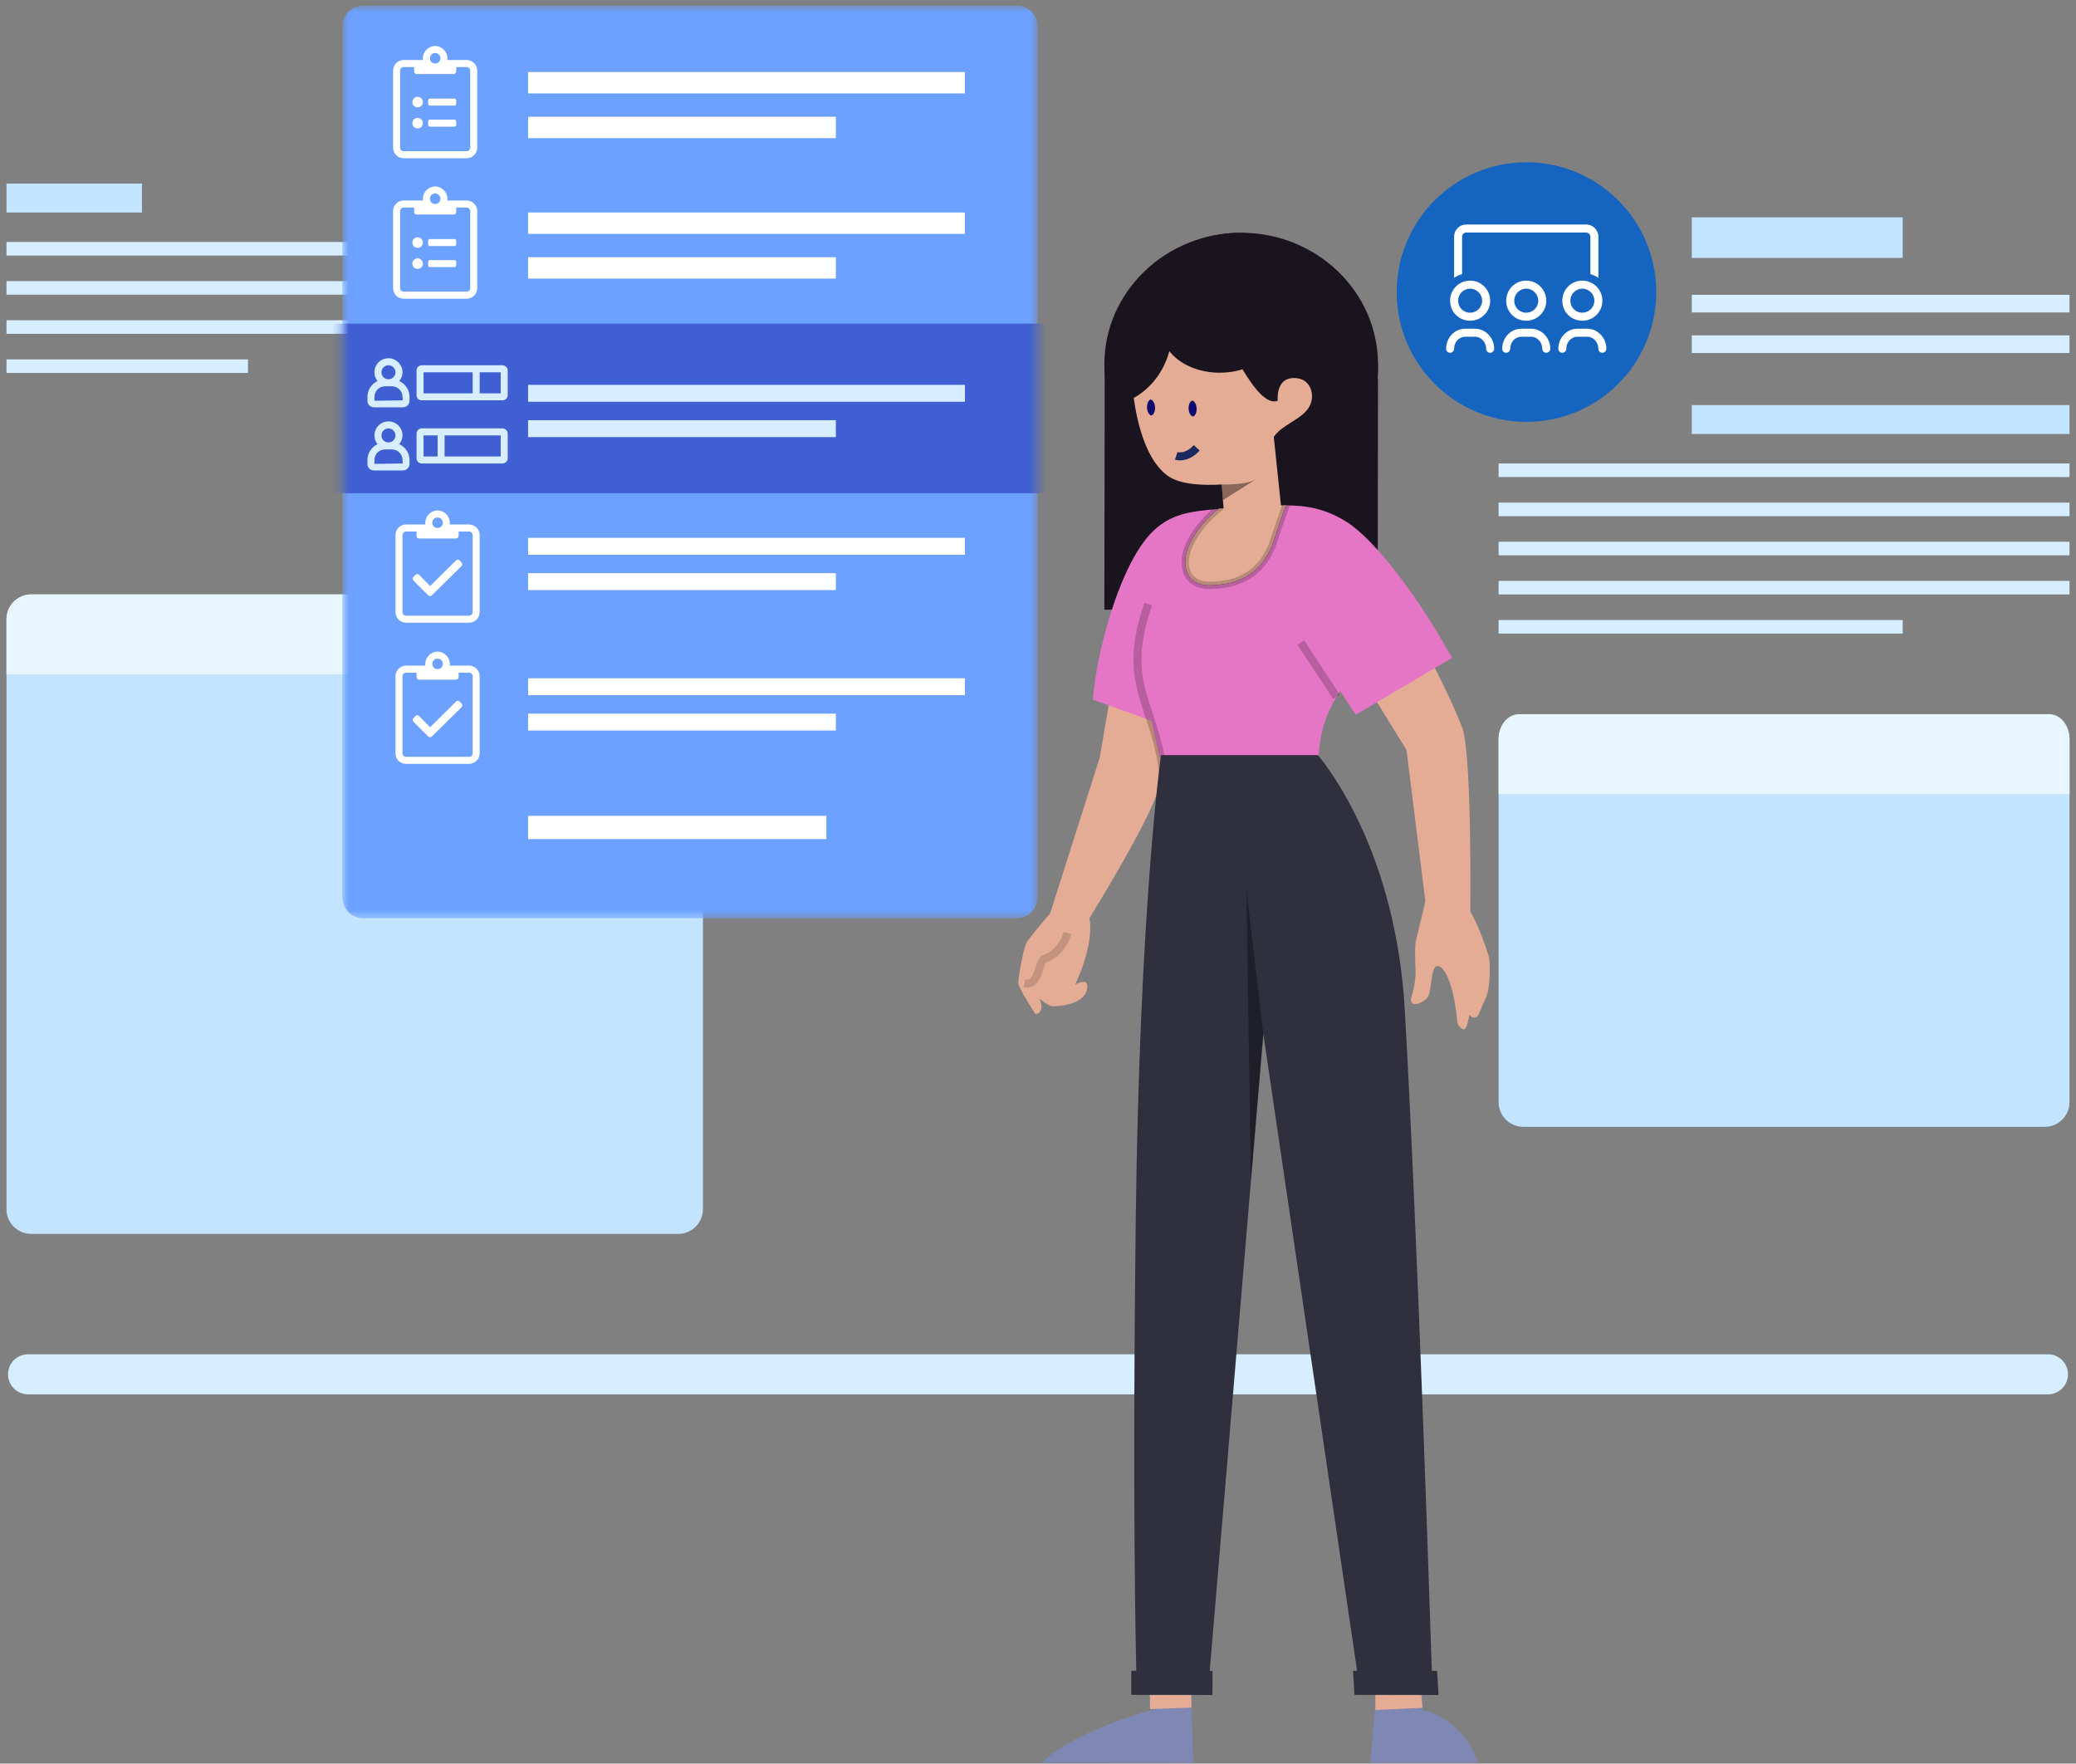 <svg width="259" height="220" viewBox="0 0 259 220" fill="none" xmlns="http://www.w3.org/2000/svg">
<rect x="0" y="0" width="259" height="220" fill="#808080" stroke="none"/>
<path fill-rule="evenodd" clip-rule="evenodd" d="M255.113 140.564H190.042C188.349 140.564 186.965 139.18 186.965 137.488V92.17C186.965 90.478 188.349 89.093 190.042 89.093H255.113C256.805 89.093 258.19 90.478 258.19 92.17V137.488C258.19 139.18 256.805 140.564 255.113 140.564Z" fill="#C3E4FF"/>
<path fill-rule="evenodd" clip-rule="evenodd" d="M258.19 92.168V99.054H186.965V92.168C186.965 90.477 188.099 89.092 189.487 89.092H255.668C257.056 89.092 258.19 90.477 258.19 92.168Z" fill="#E8F6FF"/>
<path fill-rule="evenodd" clip-rule="evenodd" d="M84.621 153.919H3.887C2.195 153.919 0.81 152.534 0.81 150.842V77.227C0.81 75.535 2.195 74.15 3.887 74.15H84.621C86.313 74.15 87.698 75.535 87.698 77.227V150.842C87.698 152.534 86.313 153.919 84.621 153.919Z" fill="#C3E4FF"/>
<path fill-rule="evenodd" clip-rule="evenodd" d="M87.698 77.226V84.111H0.81V77.226C0.81 75.535 2.194 74.149 3.887 74.149H84.621C86.314 74.149 87.698 75.535 87.698 77.226Z" fill="#E8F6FF"/>
<path fill-rule="evenodd" clip-rule="evenodd" d="M258.19 59.506H186.965V57.817H258.19V59.506Z" fill="#D6EEFF"/>
<path fill-rule="evenodd" clip-rule="evenodd" d="M258.19 69.269H186.965V67.581H258.19V69.269Z" fill="#D6EEFF"/>
<path fill-rule="evenodd" clip-rule="evenodd" d="M258.19 74.151H186.965V72.463H258.19V74.151Z" fill="#D6EEFF"/>
<path fill-rule="evenodd" clip-rule="evenodd" d="M237.378 79.033H186.965V77.345H237.378V79.033Z" fill="#D6EEFF"/>
<path fill-rule="evenodd" clip-rule="evenodd" d="M258.19 64.387H186.965V62.699H258.19V64.387Z" fill="#D6EEFF"/>
<path fill-rule="evenodd" clip-rule="evenodd" d="M258.19 54.14H211.068V50.531H258.19V54.14Z" fill="#C3E4FF"/>
<path fill-rule="evenodd" clip-rule="evenodd" d="M0.811 26.51H17.715V22.9H0.811V26.51Z" fill="#C3E4FF"/>
<path fill-rule="evenodd" clip-rule="evenodd" d="M0.81 31.875H48.956V30.187H0.81V31.875Z" fill="#D6EEFF"/>
<path fill-rule="evenodd" clip-rule="evenodd" d="M0.81 41.639H50.566V39.95H0.81V41.639Z" fill="#D6EEFF"/>
<path fill-rule="evenodd" clip-rule="evenodd" d="M0.81 46.521H30.935V44.832H0.81V46.521Z" fill="#D6EEFF"/>
<path fill-rule="evenodd" clip-rule="evenodd" d="M0.81 36.757H52.674V35.068H0.81V36.757Z" fill="#D6EEFF"/>
<path fill-rule="evenodd" clip-rule="evenodd" d="M211.068 44.036H258.19V41.837H211.068V44.036Z" fill="#D6EEFF"/>
<path fill-rule="evenodd" clip-rule="evenodd" d="M211.068 38.975H258.19V36.776H211.068V38.975Z" fill="#D6EEFF"/>
<path fill-rule="evenodd" clip-rule="evenodd" d="M211.068 32.173H237.378V27.113H211.068V32.173Z" fill="#C3E4FF"/>
<path fill-rule="evenodd" clip-rule="evenodd" d="M206.633 36.436C206.633 40.919 204.81 44.976 201.867 47.907C198.939 50.825 194.899 52.628 190.441 52.628C185.982 52.628 181.944 50.827 179.016 47.907C176.071 44.978 174.249 40.921 174.249 36.436C174.249 27.494 181.498 20.244 190.441 20.244C199.383 20.244 206.633 27.494 206.633 36.436Z" fill="#1565C0"/>
<path d="M197.413 35.007C196.006 35.007 194.913 36.132 194.913 37.507C194.913 38.913 196.006 40.007 197.413 40.007C198.788 40.007 199.913 38.913 199.913 37.507C199.913 36.132 198.788 35.007 197.413 35.007ZM197.413 39.007C196.569 39.007 195.913 38.351 195.913 37.507C195.913 36.695 196.569 36.007 197.413 36.007C198.225 36.007 198.913 36.695 198.913 37.507C198.913 38.351 198.225 39.007 197.413 39.007ZM187.913 37.507C187.913 38.913 189.006 40.007 190.413 40.007C191.788 40.007 192.913 38.913 192.913 37.507C192.913 36.132 191.788 35.007 190.413 35.007C189.006 35.007 187.913 36.132 187.913 37.507ZM191.913 37.507C191.913 38.351 191.225 39.007 190.413 39.007C189.569 39.007 188.913 38.351 188.913 37.507C188.913 36.695 189.569 36.007 190.413 36.007C191.225 36.007 191.913 36.695 191.913 37.507ZM183.413 40.007C184.788 40.007 185.913 38.913 185.913 37.507C185.913 36.132 184.788 35.007 183.413 35.007C182.006 35.007 180.913 36.132 180.913 37.507C180.913 38.913 182.006 40.007 183.413 40.007ZM183.413 36.007C184.225 36.007 184.913 36.695 184.913 37.507C184.913 38.351 184.225 39.007 183.413 39.007C182.569 39.007 181.913 38.351 181.913 37.507C181.913 36.695 182.569 36.007 183.413 36.007ZM198.038 41.007H196.788C195.475 41.007 194.413 42.132 194.413 43.507C194.413 43.788 194.631 44.007 194.913 44.007C195.163 44.007 195.413 43.788 195.413 43.507C195.413 42.695 196.006 42.007 196.788 42.007H198.038C198.788 42.007 199.413 42.695 199.413 43.507C199.413 43.788 199.631 44.007 199.913 44.007C200.163 44.007 200.413 43.788 200.413 43.507C200.413 42.132 199.319 41.007 198.038 41.007ZM184.038 41.007H182.788C181.475 41.007 180.413 42.132 180.413 43.507C180.413 43.788 180.631 44.007 180.913 44.007C181.163 44.007 181.413 43.788 181.413 43.507C181.413 42.695 182.006 42.007 182.788 42.007H184.038C184.788 42.007 185.413 42.695 185.413 43.507C185.413 43.788 185.631 44.007 185.913 44.007C186.163 44.007 186.413 43.788 186.413 43.507C186.413 42.132 185.319 41.007 184.038 41.007ZM191.038 41.007H189.788C188.475 41.007 187.413 42.132 187.413 43.507C187.413 43.788 187.631 44.007 187.913 44.007C188.163 44.007 188.413 43.788 188.413 43.507C188.413 42.695 189.006 42.007 189.788 42.007H191.038C191.788 42.007 192.413 42.695 192.413 43.507C192.413 43.788 192.631 44.007 192.913 44.007C193.163 44.007 193.413 43.788 193.413 43.507C193.413 42.132 192.319 41.007 191.038 41.007ZM182.413 29.507C182.413 29.257 182.631 29.007 182.913 29.007H197.913C198.163 29.007 198.413 29.257 198.413 29.507V34.195C198.756 34.288 199.1 34.445 199.413 34.663V29.507C199.413 28.695 198.725 28.007 197.913 28.007H182.913C182.069 28.007 181.413 28.695 181.413 29.507V34.663C181.694 34.445 182.038 34.288 182.413 34.195V29.507Z" fill="white"/>
<path d="M255.5 171.435H3.5" stroke="#D6EEFF" stroke-width="5" stroke-linecap="round"/>
<mask id="mask0" mask-type="alpha" maskUnits="userSpaceOnUse" x="42" y="0" width="88" height="115">
<path fill-rule="evenodd" clip-rule="evenodd" d="M42.701 0.677H129.463V114.551H42.701V0.677Z" fill="white"/>
</mask>
<g mask="url(#mask0)">
<path fill-rule="evenodd" clip-rule="evenodd" d="M126.815 114.55H45.349C43.892 114.55 42.701 113.359 42.701 111.902V3.325C42.701 1.869 43.892 0.677 45.349 0.677H126.815C128.272 0.677 129.463 1.869 129.463 3.325V111.902C129.463 113.359 128.272 114.55 126.815 114.55Z" fill="#6CA1FF"/>
<rect x="40.568" y="40.373" width="89.719" height="21.15" fill="#405FD3"/>
</g>
<path fill-rule="evenodd" clip-rule="evenodd" d="M65.884 86.721H120.387V84.612H65.884V86.721Z" fill="white"/>
<path fill-rule="evenodd" clip-rule="evenodd" d="M65.884 91.13H104.28V89.022H65.884V91.13Z" fill="white"/>
<path d="M58.531 83.033H56.097C56.097 82.979 56.124 82.897 56.124 82.814C56.124 81.994 55.413 81.283 54.593 81.283C53.745 81.283 53.062 81.994 53.062 82.814C53.062 82.897 53.062 82.979 53.062 83.033H50.656C49.917 83.033 49.343 83.635 49.343 84.346V93.971C49.343 94.709 49.917 95.283 50.656 95.283H58.531C59.242 95.283 59.843 94.709 59.843 93.971V84.346C59.843 83.635 59.242 83.033 58.531 83.033ZM54.593 82.158C54.949 82.158 55.249 82.459 55.249 82.814C55.249 83.197 54.949 83.471 54.593 83.471C54.21 83.471 53.937 83.197 53.937 82.814C53.937 82.459 54.21 82.158 54.593 82.158ZM58.968 93.971C58.968 94.217 58.749 94.408 58.531 94.408H50.656C50.41 94.408 50.218 94.217 50.218 93.971V84.346C50.218 84.127 50.41 83.908 50.656 83.908H51.968V84.455C51.968 84.647 52.105 84.783 52.296 84.783H56.89C57.054 84.783 57.218 84.647 57.218 84.455V83.908H58.531C58.749 83.908 58.968 84.127 58.968 84.346V93.971ZM57.355 87.518C57.218 87.381 56.999 87.381 56.89 87.518L53.663 90.717L52.296 89.322C52.16 89.186 51.941 89.186 51.831 89.322L51.585 89.568C51.449 89.678 51.449 89.897 51.585 90.033L53.417 91.865C53.554 92.002 53.773 92.002 53.882 91.865L57.574 88.229C57.71 88.092 57.71 87.873 57.574 87.764L57.355 87.518Z" fill="white"/>
<path fill-rule="evenodd" clip-rule="evenodd" d="M65.884 69.199H120.387V67.09H65.884V69.199Z" fill="white"/>
<path fill-rule="evenodd" clip-rule="evenodd" d="M65.884 73.608H104.28V71.499H65.884V73.608Z" fill="white"/>
<path d="M58.531 65.426H56.097C56.097 65.371 56.124 65.29 56.124 65.207C56.124 64.387 55.413 63.676 54.593 63.676C53.745 63.676 53.062 64.387 53.062 65.207C53.062 65.29 53.062 65.371 53.062 65.426H50.656C49.917 65.426 49.343 66.028 49.343 66.739V76.364C49.343 77.102 49.917 77.676 50.656 77.676H58.531C59.242 77.676 59.843 77.102 59.843 76.364V66.739C59.843 66.028 59.242 65.426 58.531 65.426ZM54.593 64.551C54.949 64.551 55.249 64.852 55.249 65.207C55.249 65.59 54.949 65.864 54.593 65.864C54.21 65.864 53.937 65.59 53.937 65.207C53.937 64.852 54.21 64.551 54.593 64.551ZM58.968 76.364C58.968 76.61 58.749 76.801 58.531 76.801H50.656C50.41 76.801 50.218 76.61 50.218 76.364V66.739C50.218 66.52 50.41 66.301 50.656 66.301H51.968V66.848C51.968 67.04 52.105 67.176 52.296 67.176H56.89C57.054 67.176 57.218 67.04 57.218 66.848V66.301H58.531C58.749 66.301 58.968 66.52 58.968 66.739V76.364ZM57.355 69.911C57.218 69.774 56.999 69.774 56.89 69.911L53.663 73.11L52.296 71.715C52.16 71.579 51.941 71.579 51.831 71.715L51.585 71.961C51.449 72.071 51.449 72.29 51.585 72.426L53.417 74.258C53.554 74.395 53.773 74.395 53.882 74.258L57.574 70.621C57.71 70.485 57.71 70.266 57.574 70.157L57.355 69.911Z" fill="white"/>
<path fill-rule="evenodd" clip-rule="evenodd" d="M65.884 50.118H120.387V48.009H65.884V50.118Z" fill="#D6EEFF"/>
<path fill-rule="evenodd" clip-rule="evenodd" d="M65.884 54.527H104.28V52.418H65.884V54.527Z" fill="#D6EEFF"/>
<path d="M49.808 55.407C50.054 55.106 50.218 54.723 50.218 54.313C50.218 53.356 49.425 52.563 48.468 52.563C47.484 52.563 46.718 53.356 46.718 54.313C46.718 54.751 46.855 55.106 47.101 55.407C46.363 55.763 45.843 56.501 45.843 57.376V57.868C45.843 58.333 46.199 58.688 46.663 58.688H50.245C50.71 58.688 51.093 58.333 51.093 57.868V57.376C51.093 56.501 50.574 55.763 49.808 55.407ZM48.468 53.438C48.933 53.438 49.343 53.848 49.343 54.313C49.343 54.805 48.933 55.188 48.468 55.188C47.976 55.188 47.593 54.805 47.593 54.313C47.593 53.848 47.976 53.438 48.468 53.438ZM46.718 57.868V57.376C46.718 56.665 47.292 56.063 48.031 56.063H48.906C49.617 56.063 50.218 56.665 50.218 57.376L50.245 57.813L46.718 57.868ZM49.808 47.532C50.054 47.231 50.218 46.848 50.218 46.438C50.218 45.481 49.425 44.688 48.468 44.688C47.484 44.688 46.718 45.481 46.718 46.438C46.718 46.876 46.855 47.231 47.101 47.532C46.363 47.888 45.843 48.626 45.843 49.501V49.993C45.843 50.458 46.199 50.813 46.663 50.813H50.245C50.71 50.813 51.093 50.458 51.093 49.993V49.501C51.093 48.626 50.574 47.888 49.808 47.532ZM48.468 45.563C48.933 45.563 49.343 45.973 49.343 46.438C49.343 46.93 48.933 47.313 48.468 47.313C47.976 47.313 47.593 46.93 47.593 46.438C47.593 45.973 47.976 45.563 48.468 45.563ZM46.718 49.993V49.501C46.718 48.79 47.292 48.188 48.031 48.188H48.906C49.617 48.188 50.218 48.79 50.218 49.501L50.245 49.938L46.718 49.993ZM62.687 45.563H52.624C52.242 45.563 51.968 45.864 51.968 46.219V49.282C51.968 49.665 52.242 49.938 52.624 49.938H62.687C63.042 49.938 63.343 49.665 63.343 49.282V46.219C63.343 45.864 63.042 45.563 62.687 45.563ZM58.968 49.063H52.843V46.438H58.968V49.063ZM62.468 49.063H59.843V46.438H62.468V49.063ZM62.687 53.438H52.624C52.242 53.438 51.968 53.739 51.968 54.094V57.157C51.968 57.54 52.242 57.813 52.624 57.813H62.687C63.042 57.813 63.343 57.54 63.343 57.157V54.094C63.343 53.739 63.042 53.438 62.687 53.438ZM54.593 56.938H52.843V54.313H54.593V56.938ZM62.468 56.938H55.468V54.313H62.468V56.938Z" fill="#D6EEFF"/>
<path fill-rule="evenodd" clip-rule="evenodd" d="M65.884 29.176H120.387V26.509H65.884V29.176Z" fill="white"/>
<path fill-rule="evenodd" clip-rule="evenodd" d="M65.884 34.752H104.28V32.085H65.884V34.752Z" fill="white"/>
<path d="M56.699 29.821H53.636C53.5 29.821 53.417 29.931 53.417 30.04V30.478C53.417 30.614 53.5 30.696 53.636 30.696H56.699C56.808 30.696 56.917 30.614 56.917 30.478V30.04C56.917 29.931 56.808 29.821 56.699 29.821ZM56.699 32.446H53.636C53.5 32.446 53.417 32.556 53.417 32.665V33.103C53.417 33.239 53.5 33.321 53.636 33.321H56.699C56.808 33.321 56.917 33.239 56.917 33.103V32.665C56.917 32.556 56.808 32.446 56.699 32.446ZM52.105 29.603C51.722 29.603 51.449 29.904 51.449 30.259C51.449 30.642 51.722 30.915 52.105 30.915C52.461 30.915 52.761 30.642 52.761 30.259C52.761 29.904 52.461 29.603 52.105 29.603ZM52.105 32.228C51.722 32.228 51.449 32.529 51.449 32.884C51.449 33.267 51.722 33.54 52.105 33.54C52.461 33.54 52.761 33.267 52.761 32.884C52.761 32.529 52.461 32.228 52.105 32.228ZM58.23 25.009H55.796C55.796 24.954 55.824 24.872 55.824 24.79C55.824 23.97 55.113 23.259 54.292 23.259C53.445 23.259 52.761 23.97 52.761 24.79C52.761 24.872 52.761 24.954 52.761 25.009H50.355C49.617 25.009 49.042 25.61 49.042 26.321V35.946C49.042 36.685 49.617 37.259 50.355 37.259H58.23C58.941 37.259 59.542 36.685 59.542 35.946V26.321C59.542 25.61 58.941 25.009 58.23 25.009ZM54.292 24.134C54.648 24.134 54.949 24.435 54.949 24.79C54.949 25.173 54.648 25.446 54.292 25.446C53.91 25.446 53.636 25.173 53.636 24.79C53.636 24.435 53.91 24.134 54.292 24.134ZM58.667 35.946C58.667 36.193 58.449 36.384 58.23 36.384H50.355C50.109 36.384 49.917 36.193 49.917 35.946V26.321C49.917 26.103 50.109 25.884 50.355 25.884H51.667V26.431C51.667 26.622 51.804 26.759 51.996 26.759H56.589C56.754 26.759 56.917 26.622 56.917 26.431V25.884H58.23C58.449 25.884 58.667 26.103 58.667 26.321V35.946Z" fill="white"/>
<path fill-rule="evenodd" clip-rule="evenodd" d="M65.884 11.653H120.387V8.986H65.884V11.653Z" fill="white"/>
<path fill-rule="evenodd" clip-rule="evenodd" d="M65.884 17.23H104.28V14.562H65.884V17.23Z" fill="white"/>
<path d="M56.699 12.299H53.636C53.499 12.299 53.417 12.408 53.417 12.518V12.955C53.417 13.092 53.499 13.174 53.636 13.174H56.699C56.808 13.174 56.917 13.092 56.917 12.955V12.518C56.917 12.408 56.808 12.299 56.699 12.299ZM56.699 14.924H53.636C53.499 14.924 53.417 15.033 53.417 15.143V15.58C53.417 15.717 53.499 15.799 53.636 15.799H56.699C56.808 15.799 56.917 15.717 56.917 15.58V15.143C56.917 15.033 56.808 14.924 56.699 14.924ZM52.105 12.08C51.722 12.08 51.449 12.381 51.449 12.736C51.449 13.119 51.722 13.393 52.105 13.393C52.461 13.393 52.761 13.119 52.761 12.736C52.761 12.381 52.461 12.08 52.105 12.08ZM52.105 14.705C51.722 14.705 51.449 15.006 51.449 15.361C51.449 15.744 51.722 16.018 52.105 16.018C52.461 16.018 52.761 15.744 52.761 15.361C52.761 15.006 52.461 14.705 52.105 14.705ZM58.23 7.486H55.796C55.796 7.432 55.824 7.35 55.824 7.268C55.824 6.447 55.113 5.736 54.292 5.736C53.445 5.736 52.761 6.447 52.761 7.268C52.761 7.35 52.761 7.432 52.761 7.486H50.355C49.617 7.486 49.042 8.088 49.042 8.799V18.424C49.042 19.162 49.617 19.736 50.355 19.736H58.23C58.941 19.736 59.542 19.162 59.542 18.424V8.799C59.542 8.088 58.941 7.486 58.23 7.486ZM54.292 6.611C54.648 6.611 54.949 6.912 54.949 7.268C54.949 7.651 54.648 7.924 54.292 7.924C53.91 7.924 53.636 7.651 53.636 7.268C53.636 6.912 53.91 6.611 54.292 6.611ZM58.667 18.424C58.667 18.67 58.449 18.861 58.23 18.861H50.355C50.109 18.861 49.917 18.67 49.917 18.424V8.799C49.917 8.58 50.109 8.361 50.355 8.361H51.667V8.908C51.667 9.1 51.804 9.236 51.996 9.236H56.589C56.753 9.236 56.917 9.1 56.917 8.908V8.361H58.23C58.449 8.361 58.667 8.58 58.667 8.799V18.424Z" fill="white"/>
<path fill-rule="evenodd" clip-rule="evenodd" d="M65.884 104.67H103.099V101.77H65.884V104.67Z" fill="white"/>
<ellipse cx="154.848" cy="45.468" rx="17.071" ry="16.432" fill="#19141E"/>
<path d="M137.827 46.488C137.823 46.637 137.821 46.786 137.821 46.936C137.821 47.044 137.821 47.149 137.823 47.257L137.821 47.257L137.815 50.707L137.778 76.058L171.875 76.109L171.918 47.308L171.876 47.308C171.904 46.914 171.919 46.516 171.919 46.115C171.925 42.248 170.643 38.679 168.479 35.816C167.647 34.715 167.061 34.23 165.841 33.643C164.847 32.739 165.118 32.604 163.492 31.836C161.866 31.068 161.686 30.618 160.511 30.164C159.337 29.71 158.648 29.565 157.268 29.565C156.475 29.451 155.721 29.038 154.896 29.037C145.481 29.023 137.836 36.646 137.822 46.064C137.822 46.206 137.824 46.347 137.827 46.488Z" fill="#19141E"/>
<path d="M155.01 46.066C154.729 46.154 154.439 46.23 154.142 46.292C153.9 46.343 153.655 46.385 153.403 46.415C152.999 46.469 152.582 46.495 152.159 46.494C149.476 46.49 147.135 45.407 145.881 43.799C145.816 44.055 145.74 44.307 145.654 44.555C145.608 44.681 145.562 44.811 145.508 44.937C145.172 45.783 144.725 46.567 144.185 47.266C143.433 48.24 142.5 49.05 141.441 49.642C141.917 53.044 143.083 57.62 145.825 59.445C147.335 60.449 150.079 60.572 152.416 60.437L152.953 67.08C152.953 67.08 156.747 65.424 158.92 64.198C159.295 63.987 159.619 63.788 159.869 63.612C159.827 63.221 159.734 62.311 159.615 61.174V61.169C159.4 59.122 159.107 56.338 158.915 54.504C160.196 52.562 163.683 52.125 163.688 49.394C163.688 48.575 163.21 47.159 161.444 47.157C159.075 47.152 159.411 49.993 159.411 49.993C158.069 50.516 156.47 48.482 155.01 46.066Z" fill="#E5AC95"/>
<path fill-rule="evenodd" clip-rule="evenodd" d="M147.789 51.023C147.831 51.843 148.313 52.482 148.866 52.45C149.418 52.418 149.832 51.728 149.79 50.908C149.747 50.088 149.266 49.45 148.713 49.481C148.161 49.513 147.747 50.204 147.789 51.023Z" fill="#0D0B6D"/>
<path d="M147.789 51.023C147.831 51.843 148.313 52.482 148.866 52.45C149.418 52.418 149.832 51.728 149.79 50.908C149.747 50.088 149.266 49.45 148.713 49.481C148.161 49.513 147.747 50.204 147.789 51.023" stroke="#E5AC95"/>
<path fill-rule="evenodd" clip-rule="evenodd" d="M142.601 50.893C142.643 51.712 143.125 52.351 143.678 52.319C144.23 52.288 144.644 51.597 144.602 50.777C144.559 49.958 144.077 49.319 143.525 49.35C142.973 49.382 142.559 50.073 142.601 50.893Z" fill="#0D0B6D"/>
<path d="M142.601 50.893C142.643 51.712 143.125 52.351 143.678 52.319C144.23 52.288 144.644 51.597 144.602 50.777C144.559 49.958 144.077 49.319 143.525 49.35C142.973 49.382 142.559 50.073 142.601 50.893" stroke="#E5AC95"/>
<path d="M146.74 56.875C146.74 56.875 148.019 57.288 149.301 55.862" stroke="#1C295E"/>
<path opacity="0.401" fill-rule="evenodd" clip-rule="evenodd" d="M152.417 60.437C152.417 60.437 155.374 60.524 156.634 59.835L152.574 62.385L152.417 60.437Z" fill="black"/>
<path fill-rule="evenodd" clip-rule="evenodd" d="M151.409 63.967C151.793 63.629 152.042 63.452 152.042 63.452L160.459 63.017C160.459 63.017 159.743 64.894 158.984 67.271C157.483 71.969 153.924 73.025 150.823 73.02C147.926 73.015 146.942 70.267 148.825 67.082C149.694 65.611 150.75 64.549 151.409 63.967ZM177.83 112.441L176.601 117.568C176.601 117.568 176.506 118.735 176.567 120.088L176.575 120.268C176.633 121.517 176.672 122.355 176.084 124.395C175.655 125.884 177.704 125.15 178.179 124.282C178.354 123.962 178.438 123.33 178.526 122.673C178.683 121.494 178.851 120.235 179.573 120.554C180.697 121.05 181.539 124.308 181.816 127.463C181.86 127.959 182.287 128.304 182.57 128.406C183.027 128.571 183.328 126.547 183.328 126.547C183.328 126.547 183.659 127.193 184.283 126.808C184.504 126.672 184.998 125.252 184.998 125.252C184.998 125.252 185.44 124.522 185.611 123.756C185.912 122.403 185.943 119.971 185.733 119.29C185.253 117.74 184.335 115.178 183.434 113.716C183.47 109.645 183.537 93.645 182.398 90.693C181.091 87.305 178.726 82.761 178.726 82.761L171.71 87.453L175.473 93.548L177.83 112.441ZM144.668 97.752C145.138 94.021 144.716 89.204 144.716 89.204L138.719 85.633L137.202 94.513L131.021 113.919C129.807 115.346 128.284 117.173 128.066 117.601C127.697 118.326 127.014 121.916 127.047 122.626C127.079 123.335 129.206 126.523 129.206 126.523C130.526 126.199 129.664 124.553 129.664 124.553C129.664 124.553 130.846 125.553 131.338 125.536C135.966 125.378 135.718 123.034 135.609 122.741C135.363 122.082 134.128 122.836 134.128 122.836C134.128 122.836 136.548 117.924 135.914 114.548C137.882 111.345 144.293 100.73 144.668 97.752Z" fill="#E5AC95"/>
<path opacity="0.147" d="M133.182 116.402C133.182 116.402 132.533 118.856 130.304 119.621C129.524 119.888 129.719 123.045 127.809 122.667" stroke="black"/>
<path fill-rule="evenodd" clip-rule="evenodd" d="M158.983 67.271C159.688 65.065 160.356 63.29 160.449 63.046C162.85 63.035 165.381 63.414 168.078 65.15C171.736 67.504 177.222 74.9 181.155 82.074L169.141 89.159L167.209 86.222C167.209 86.222 165.262 88.831 164.722 92.329C164.309 95.003 164.516 97.176 164.516 97.176H145.277L143.654 89.913L136.341 87.274C136.869 80.796 139.907 69.96 143.923 66.193C146.032 64.214 148.31 63.754 151.967 63.507C151.61 63.777 150.036 65.032 148.825 67.082C146.942 70.267 147.926 73.015 150.823 73.02C153.924 73.025 157.483 71.969 158.983 67.271ZM159.313 63.076L158.919 63.097C159.05 63.089 159.181 63.083 159.313 63.076Z" fill="#E576C6"/>
<path opacity="0.204" d="M145.185 97.322C144.451 88.002 139.602 85.803 143.261 75.351" stroke="black"/>
<path opacity="0.196" d="M151.173 63.564C151.17 63.566 151.168 63.568 151.166 63.57C150.597 64.083 149.865 64.833 149.334 65.52C149.007 65.943 148.704 66.386 148.431 66.849C146.401 70.283 147.496 73.472 150.822 73.477C154.974 73.484 158.05 71.699 159.419 67.41C159.75 66.376 160.096 65.36 160.437 64.407C160.556 64.073 160.666 63.772 160.764 63.507C160.799 63.414 160.829 63.333 160.855 63.264C160.871 63.223 160.899 63.06 160.904 63.046H160.449C160.324 63.046 159.992 62.996 159.948 63.083C159.816 63.342 159.696 63.762 159.575 64.099C159.231 65.061 158.882 66.086 158.548 67.132C157.313 70.999 154.609 72.569 150.823 72.562C148.315 72.558 147.508 70.208 149.218 67.315C149.472 66.885 149.754 66.473 150.058 66.079C150.553 65.438 151.085 64.875 151.615 64.396C151.8 64.229 151.971 64.085 152.124 63.964C152.204 63.901 152.584 63.549 152.686 63.458L151.173 63.564Z" fill="black"/>
<path opacity="0.204" d="M162.277 80.155L166.733 86.908" stroke="black"/>
<path fill-rule="evenodd" clip-rule="evenodd" d="M144.109 213.2L143.56 208.406L148.384 206.166L148.884 219.896L130.052 219.863C133.893 215.879 144.109 213.2 144.109 213.2ZM172.147 207.096L177.484 207.212L177.43 213.315C177.43 213.315 182.58 214.208 184.364 219.896H170.976L171.556 213.042L172.147 207.096Z" fill="#7F87B4"/>
<path fill-rule="evenodd" clip-rule="evenodd" d="M171.568 207.435L176.774 205.605L177.472 213.042L171.597 213.315L171.568 207.435ZM143.434 209.22L148.495 207.209L148.65 213.01L143.478 213.2L143.434 209.22Z" fill="#E5AC95"/>
<path d="M178.631 208.43C178.392 200.993 176.851 154.018 175.267 126.071C174.17 106.699 165.957 96.034 164.415 94.192H144.846C144.811 94.439 142.177 113.09 141.695 152.115C141.262 187.064 141.708 206.168 141.764 208.414L141.764 208.415L141.139 208.414L141.135 211.423L151.268 211.44L151.272 208.431L150.923 208.43L150.923 208.43L156.069 147.271L157.61 128.967L169.309 208.414L169.309 208.415L168.803 208.414L168.98 211.423L179.471 211.44L179.295 208.431L178.631 208.43L178.631 208.43Z" fill="#2F2F3D"/>
<path opacity="0.398" fill-rule="evenodd" clip-rule="evenodd" d="M157.61 128.967L155.504 111.061L156.069 147.27L157.61 128.967Z" fill="#0A0A0F"/>
</svg>

